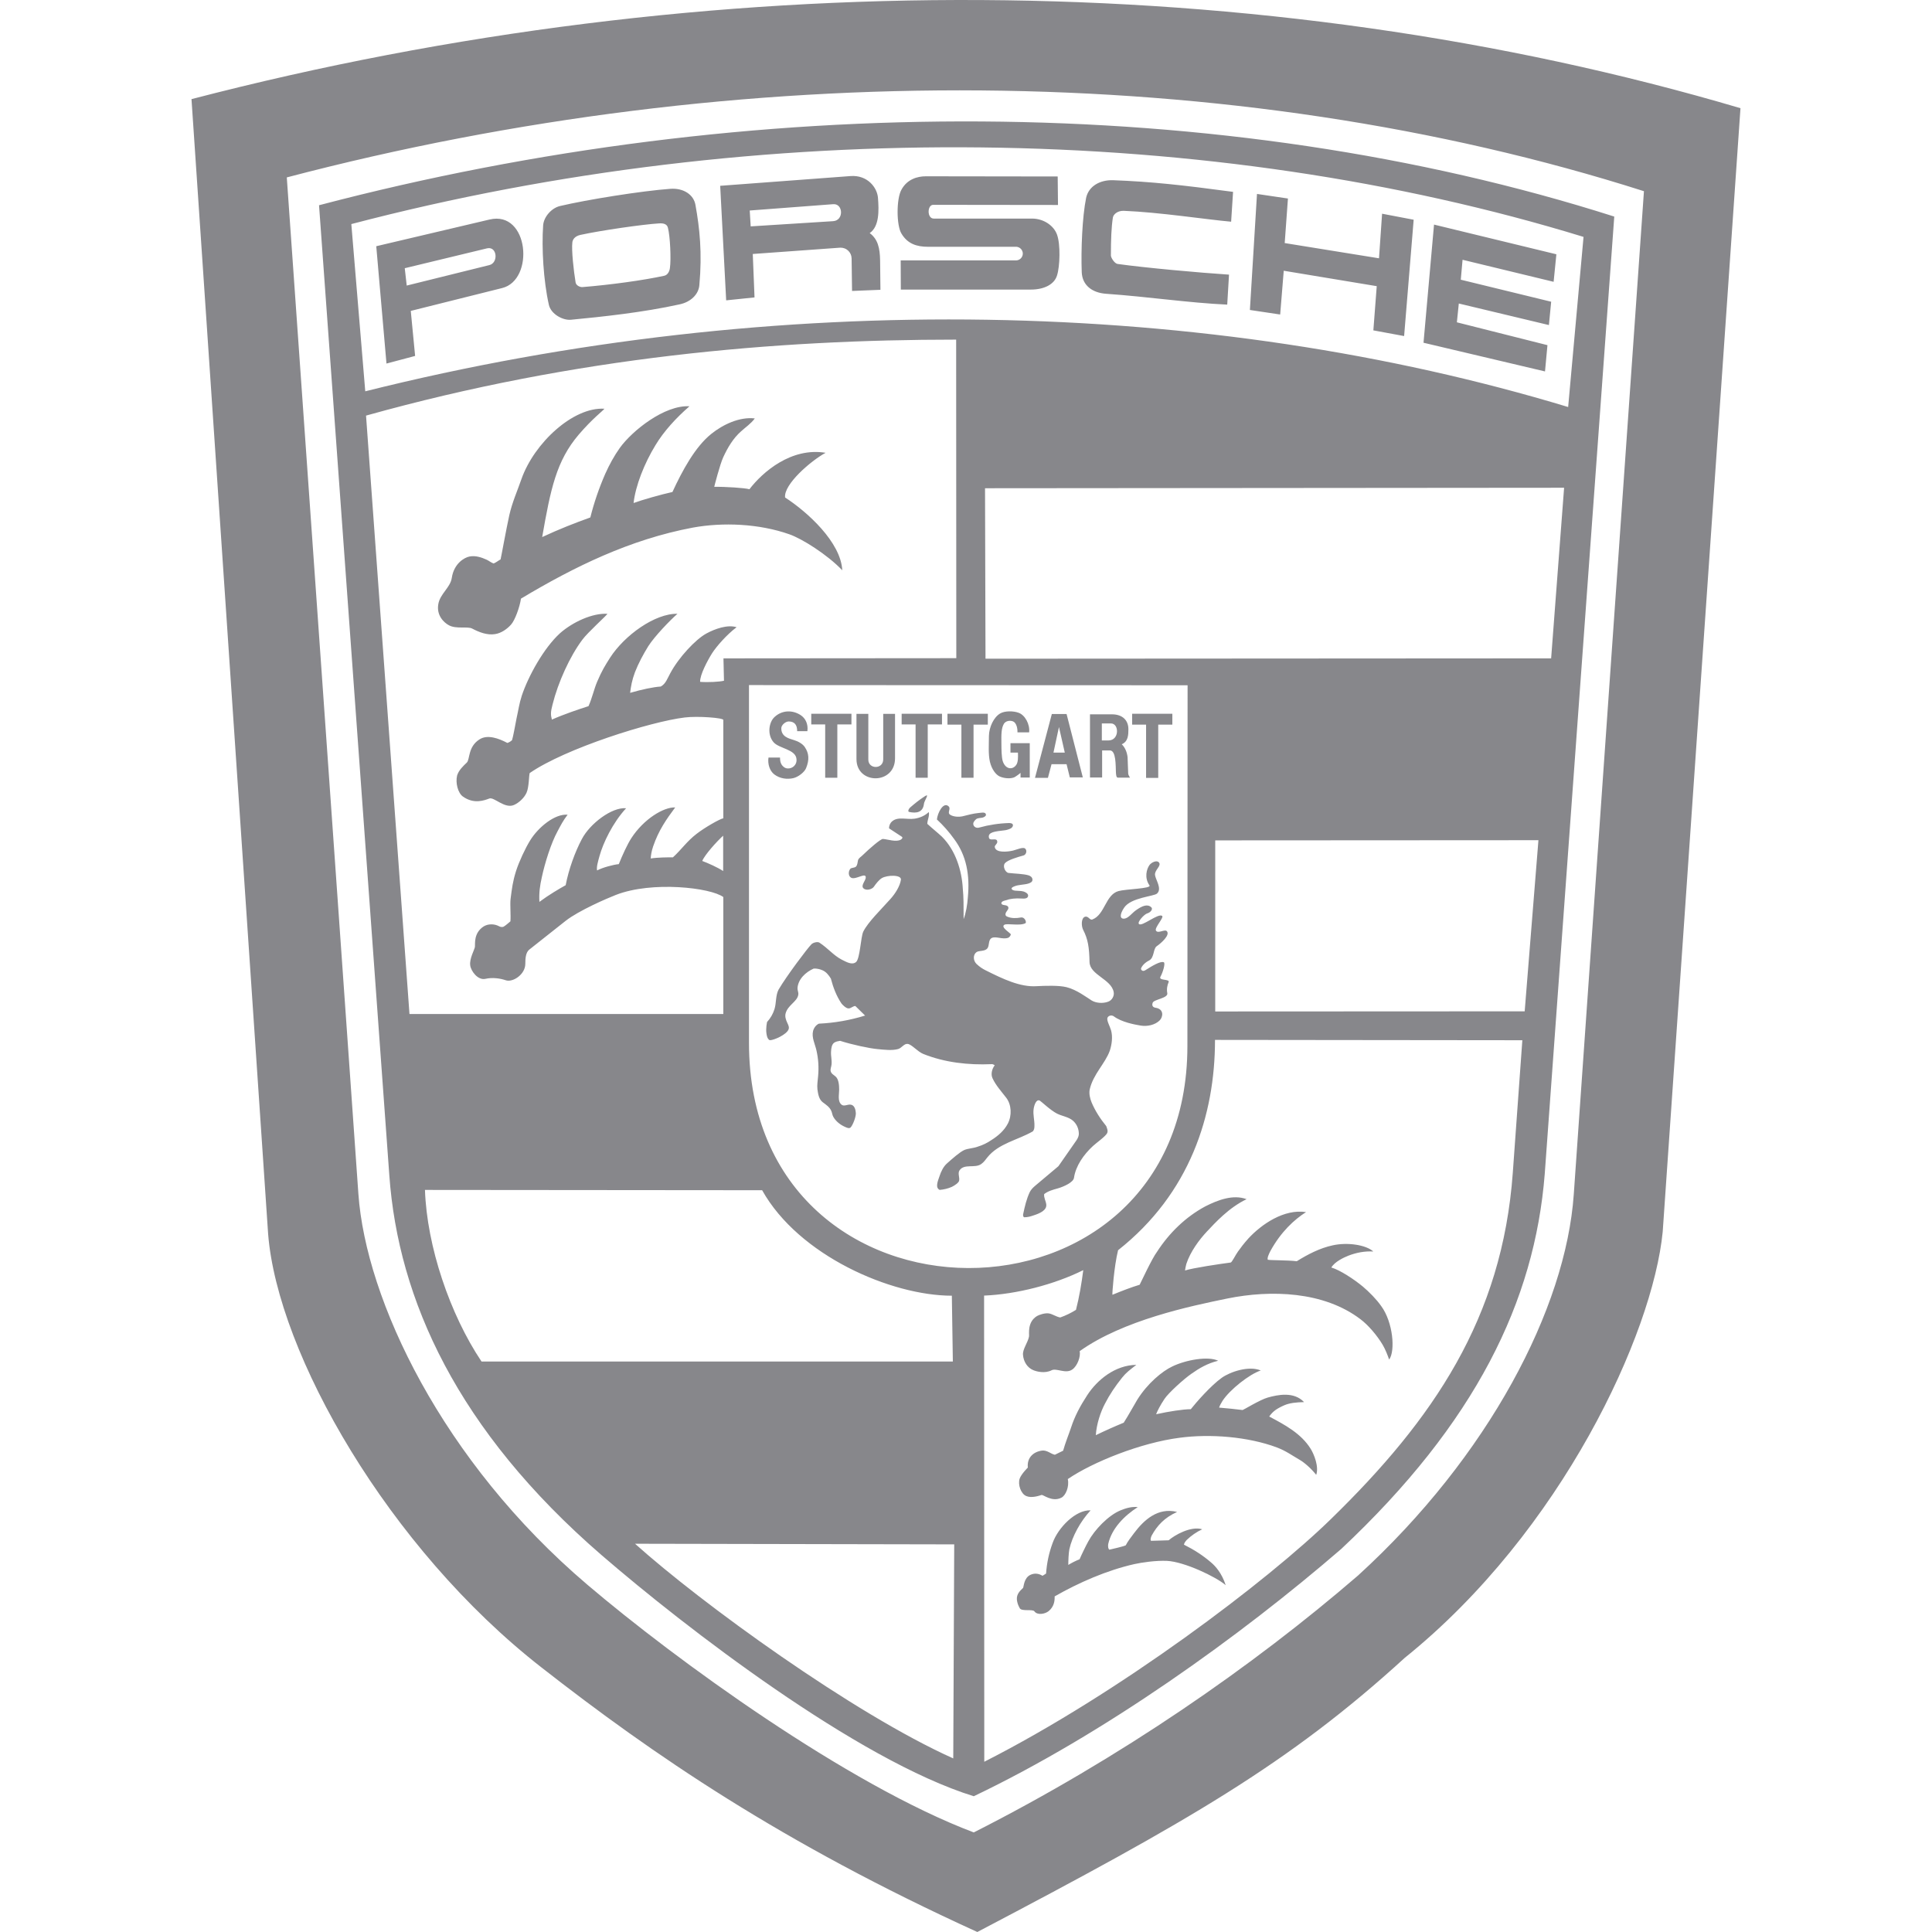 <svg width="52" height="52" viewBox="0 0 52 52" fill="none" xmlns="http://www.w3.org/2000/svg">
<path fill-rule="evenodd" clip-rule="evenodd" d="M37.809 44.621C34.678 47.478 31.983 49.018 26.305 52C21.02 49.593 17.57 47.22 14.578 44.883C10.444 41.66 7.474 36.427 7.217 33.217L5.154 2.668C19.127 -0.969 33.989 -0.887 46.845 2.912L44.752 33.152C44.486 35.891 42.039 41.215 37.809 44.621V44.621ZM42.358 32.15L44.247 5.146C33.182 1.618 19.93 1.566 7.719 4.775L9.646 32.133C9.847 34.976 11.892 39.324 15.813 42.656C18.172 44.662 22.795 48.029 26.209 49.32C30.143 47.327 33.719 44.85 36.554 42.403C40.068 39.197 42.144 35.212 42.358 32.15V32.15ZM36.1 41.69C33.383 44.037 29.724 46.667 26.209 48.346C23.07 47.373 18.429 43.788 16.197 41.861C12.302 38.494 10.719 34.97 10.479 31.638L8.587 5.524C20.213 2.467 32.904 2.467 43.448 5.829L41.577 31.594C41.307 35.022 39.715 38.297 36.1 41.69V41.69ZM9.456 6.031L9.831 10.532C20.929 7.754 32.556 8.033 42.207 10.955L42.621 6.376C32.621 3.306 20.48 3.14 9.456 6.031ZM37.055 7.702L34.552 7.287L34.456 8.465L33.641 8.343L33.832 5.22L34.665 5.343L34.578 6.542L37.116 6.952L37.199 5.752L38.049 5.914L37.792 9.045L36.964 8.892L37.055 7.702V7.702ZM24.974 6.642C24.669 6.642 24.425 6.559 24.264 6.289C24.124 6.067 24.124 5.343 24.264 5.103C24.416 4.824 24.691 4.745 24.918 4.745L28.468 4.75L28.476 5.517L25.118 5.513C24.953 5.513 24.948 5.883 25.131 5.883H27.778C28.088 5.883 28.363 6.071 28.45 6.315C28.546 6.577 28.529 7.17 28.45 7.414C28.376 7.659 28.096 7.794 27.748 7.794H24.246L24.242 7.008H27.359C27.405 7.005 27.448 6.984 27.48 6.95C27.511 6.916 27.529 6.872 27.529 6.825C27.529 6.779 27.511 6.735 27.48 6.701C27.448 6.667 27.405 6.646 27.359 6.642H24.974ZM22.921 6.954C22.92 6.915 22.912 6.877 22.896 6.841C22.88 6.805 22.857 6.773 22.829 6.746C22.8 6.719 22.767 6.698 22.73 6.685C22.694 6.671 22.655 6.665 22.616 6.666L20.261 6.836L20.308 8.005L19.545 8.084L19.384 5.001L22.89 4.739C23.344 4.704 23.61 5.044 23.631 5.328C23.657 5.663 23.67 6.095 23.408 6.274C23.627 6.435 23.683 6.675 23.688 7.011L23.697 7.8L22.933 7.831L22.921 6.954V6.954ZM22.421 5.953C22.721 5.936 22.695 5.469 22.421 5.496L20.179 5.666L20.205 6.093L22.421 5.953ZM15.077 5.544C15.796 5.374 17.27 5.138 18.042 5.082C18.396 5.056 18.67 5.239 18.718 5.514C18.832 6.146 18.902 6.8 18.823 7.677C18.801 7.93 18.583 8.13 18.296 8.191C17.306 8.41 16.194 8.527 15.369 8.606C15.16 8.628 14.829 8.462 14.772 8.2C14.628 7.563 14.575 6.674 14.619 6.063C14.636 5.836 14.846 5.596 15.077 5.544V5.544ZM17.878 7.422C17.978 7.4 18.022 7.291 18.031 7.213C18.066 6.973 18.035 6.345 17.978 6.135C17.961 6.052 17.891 6 17.734 6.013C17.307 6.039 16.177 6.201 15.619 6.323C15.471 6.358 15.414 6.445 15.405 6.523C15.379 6.728 15.44 7.291 15.493 7.605C15.506 7.679 15.602 7.731 15.676 7.727C16.43 7.666 17.32 7.544 17.878 7.422V7.422ZM30.245 5.674C30.079 5.669 29.966 5.77 29.953 5.857C29.913 6.114 29.9 6.446 29.9 6.878C29.9 6.934 29.996 7.091 30.079 7.104C30.829 7.209 32.286 7.34 33.079 7.392L33.031 8.199C31.989 8.151 30.899 7.986 29.77 7.907C29.399 7.881 29.128 7.68 29.115 7.323C29.093 6.734 29.128 5.844 29.233 5.325C29.303 5.007 29.608 4.841 29.953 4.85C30.994 4.889 31.823 4.981 33.188 5.164L33.136 5.967C32.473 5.909 31.218 5.713 30.245 5.674V5.674ZM13.179 5.908C14.235 5.659 14.396 7.535 13.515 7.753L11.056 8.368L11.173 9.58L10.402 9.785L10.127 6.627L13.179 5.908V5.908ZM13.167 7.136C13.419 7.08 13.385 6.626 13.114 6.683L10.894 7.219L10.947 7.686L13.167 7.136V7.136ZM39.264 8.169L39.212 8.675L41.65 9.29L41.584 9.997L38.314 9.225L38.597 6.045L41.89 6.844L41.816 7.585L39.365 6.992L39.317 7.528L41.75 8.121L41.689 8.749L39.264 8.169V8.169ZM15.674 17.218C15.334 17.672 15.02 18.369 14.872 18.962C14.819 19.163 14.819 19.237 14.854 19.368C15.177 19.224 15.596 19.084 15.84 19.006C15.936 18.793 15.988 18.548 16.071 18.352C16.201 18.047 16.285 17.916 16.42 17.702C16.808 17.1 17.628 16.507 18.234 16.52C18.033 16.695 17.614 17.131 17.449 17.392C17.314 17.61 17.187 17.846 17.091 18.09C17.009 18.309 16.982 18.47 16.96 18.648C17.274 18.557 17.584 18.491 17.785 18.478C17.92 18.404 17.963 18.26 18.038 18.125C18.268 17.693 18.722 17.209 19.01 17.052C19.241 16.926 19.581 16.804 19.825 16.882C19.564 17.078 19.289 17.392 19.167 17.58C19.041 17.781 18.835 18.169 18.844 18.352C19.058 18.369 19.363 18.352 19.486 18.322L19.472 17.72L25.739 17.715L25.735 9.141C20.859 9.141 15.517 9.603 9.852 11.186L11.021 27.292H19.468V24.144C19.128 23.891 17.549 23.707 16.576 24.087C16.341 24.178 15.573 24.51 15.225 24.784L14.243 25.561C14.147 25.639 14.139 25.809 14.139 25.94C14.139 26.228 13.803 26.446 13.616 26.385C13.463 26.332 13.254 26.302 13.062 26.346C12.857 26.389 12.674 26.131 12.656 25.984C12.63 25.8 12.774 25.561 12.783 25.482C12.792 25.408 12.743 25.116 13.014 24.937C13.136 24.859 13.306 24.863 13.428 24.928C13.463 24.949 13.506 24.956 13.546 24.946C13.589 24.928 13.707 24.824 13.738 24.798C13.751 24.624 13.725 24.349 13.742 24.196C13.781 23.9 13.799 23.73 13.89 23.442C13.969 23.193 14.139 22.831 14.265 22.626C14.492 22.255 14.941 21.898 15.277 21.928C15.146 22.103 15.103 22.194 15.007 22.373C14.828 22.7 14.662 23.241 14.584 23.607C14.531 23.843 14.505 24.026 14.518 24.274C14.776 24.083 15.046 23.925 15.225 23.825C15.308 23.393 15.478 22.927 15.661 22.583C15.879 22.168 16.468 21.719 16.852 21.754C16.49 22.146 16.232 22.691 16.136 23.04C16.097 23.18 16.049 23.341 16.071 23.428C16.215 23.35 16.512 23.271 16.655 23.258C16.751 23.019 16.882 22.731 16.991 22.561C17.331 22.037 17.868 21.719 18.173 21.732C17.933 22.055 17.728 22.347 17.58 22.779C17.536 22.905 17.515 23.04 17.515 23.106C17.702 23.075 17.994 23.075 18.112 23.075C18.33 22.879 18.487 22.643 18.749 22.443C18.967 22.273 19.372 22.042 19.468 22.024V19.377C19.468 19.32 18.775 19.268 18.43 19.311C17.515 19.421 15.225 20.14 14.257 20.807C14.235 20.864 14.24 21.183 14.174 21.331C14.117 21.466 13.973 21.605 13.834 21.666C13.585 21.776 13.297 21.444 13.171 21.492C13.04 21.54 12.761 21.653 12.46 21.44C12.325 21.344 12.255 21.073 12.303 20.873C12.347 20.729 12.469 20.616 12.565 20.524C12.652 20.437 12.591 20.101 12.905 19.901C13.123 19.761 13.423 19.874 13.655 19.996C13.702 19.981 13.745 19.956 13.781 19.922C13.812 19.831 13.86 19.552 13.903 19.334C13.956 19.098 13.973 18.945 14.043 18.727C14.218 18.2 14.636 17.441 15.072 17.044C15.417 16.739 15.953 16.495 16.35 16.521C16.311 16.581 15.818 17.022 15.674 17.218V17.218ZM16.682 12.056C17.014 11.594 17.886 10.896 18.557 10.935C18.191 11.254 17.868 11.607 17.642 11.982C17.345 12.466 17.105 13.072 17.053 13.539C17.275 13.456 17.798 13.308 18.099 13.242C18.366 12.662 18.714 12.021 19.146 11.677C19.456 11.428 19.901 11.214 20.315 11.262C20.219 11.398 20.062 11.502 19.944 11.611C19.731 11.799 19.583 12.052 19.465 12.309C19.377 12.501 19.229 13.077 19.224 13.103C19.525 13.098 20.057 13.133 20.171 13.168C20.524 12.706 21.296 12.034 22.221 12.187C21.819 12.405 21.087 13.041 21.131 13.39C21.732 13.779 22.631 14.594 22.67 15.349C22.26 14.921 21.584 14.498 21.244 14.38C20.428 14.093 19.456 14.053 18.645 14.201C16.953 14.52 15.457 15.253 14.022 16.112C13.988 16.343 13.861 16.692 13.756 16.81C13.652 16.927 13.495 17.041 13.325 17.067C13.111 17.102 12.893 17.015 12.71 16.919C12.592 16.853 12.282 16.936 12.086 16.831C11.951 16.761 11.741 16.565 11.798 16.256C11.846 15.981 12.121 15.815 12.16 15.554C12.217 15.17 12.496 15.004 12.64 14.978C12.797 14.948 12.958 15 13.102 15.066C13.163 15.096 13.228 15.148 13.285 15.166C13.342 15.148 13.425 15.079 13.473 15.057C13.486 15.013 13.63 14.215 13.708 13.866C13.787 13.517 13.922 13.22 14.035 12.894C14.376 11.926 15.426 10.949 16.268 11.001C16.224 11.062 15.954 11.258 15.579 11.695C14.973 12.405 14.82 13.16 14.593 14.455C15.06 14.237 15.466 14.08 15.889 13.927C15.989 13.526 16.124 13.134 16.29 12.754C16.399 12.509 16.53 12.27 16.682 12.056V12.056ZM42.098 13.128L26.512 13.141L26.525 17.729L41.749 17.72L42.098 13.128V13.128ZM28.302 36.882C28.123 36.973 27.901 36.917 27.809 36.877C27.652 36.812 27.547 36.65 27.534 36.463C27.521 36.315 27.665 36.136 27.696 35.974C27.708 35.908 27.639 35.586 27.913 35.42C27.966 35.39 28.123 35.333 28.232 35.351C28.341 35.372 28.428 35.442 28.537 35.46C28.685 35.407 28.827 35.339 28.96 35.255C29.047 34.919 29.113 34.531 29.156 34.186C28.376 34.574 27.355 34.836 26.487 34.871L26.492 47.418C30.133 45.569 34.128 42.542 35.828 40.88C38.58 38.198 40.434 35.481 40.717 31.565L40.974 27.998L32.702 27.989C32.702 30.012 32.026 32.123 30.093 33.65C29.984 34.09 29.932 34.831 29.941 34.849C30.207 34.74 30.456 34.644 30.674 34.579C30.691 34.553 31.001 33.877 31.14 33.694C31.467 33.188 31.908 32.755 32.444 32.468C32.78 32.298 33.19 32.141 33.552 32.276C33.076 32.503 32.705 32.912 32.483 33.148C32.278 33.366 32.038 33.689 31.93 34.02C31.915 34.078 31.903 34.136 31.895 34.195C32.117 34.125 32.828 34.02 33.124 33.981C33.159 33.976 33.251 33.78 33.321 33.684C33.407 33.566 33.46 33.492 33.599 33.335C33.957 32.947 34.563 32.533 35.152 32.624C34.83 32.829 34.476 33.156 34.193 33.671C34.153 33.75 34.101 33.858 34.123 33.906C34.21 33.924 34.642 33.915 34.903 33.946C35.204 33.759 35.523 33.593 35.867 33.519C36.255 33.431 36.761 33.501 36.962 33.684C36.727 33.671 36.504 33.715 36.291 33.797C36.168 33.846 35.924 33.959 35.833 34.115C36.063 34.181 36.443 34.43 36.683 34.63C36.849 34.77 37.049 34.971 37.176 35.154C37.494 35.586 37.56 36.362 37.389 36.593C37.341 36.458 37.289 36.323 37.215 36.196C37.062 35.939 36.822 35.66 36.617 35.507C35.627 34.753 34.202 34.713 33.037 34.949C32.038 35.154 30.237 35.529 29.06 36.366C29.09 36.514 28.998 36.763 28.864 36.858C28.685 36.99 28.433 36.812 28.302 36.882V36.882ZM30.245 38.292C30.375 38.091 30.533 37.799 30.611 37.672C30.886 37.232 31.283 36.905 31.553 36.778C31.924 36.599 32.521 36.495 32.787 36.625C32.495 36.695 32.273 36.83 32.068 36.974C31.858 37.119 31.448 37.493 31.343 37.651C31.226 37.825 31.148 37.982 31.117 38.065C31.448 37.991 31.845 37.929 32.05 37.929C32.198 37.742 32.591 37.293 32.883 37.084C33.118 36.917 33.62 36.752 33.934 36.887C33.633 36.983 33.101 37.402 32.905 37.703C32.861 37.772 32.822 37.847 32.813 37.886C32.975 37.899 33.28 37.929 33.446 37.951C33.463 37.951 33.917 37.672 34.122 37.615C34.388 37.541 34.824 37.446 35.099 37.738C34.898 37.742 34.711 37.759 34.562 37.825C34.348 37.921 34.257 37.991 34.161 38.126C34.58 38.348 35.016 38.58 35.273 38.989C35.365 39.133 35.504 39.474 35.426 39.696C35.295 39.53 35.116 39.369 34.972 39.286C34.767 39.168 34.619 39.055 34.37 38.959C33.59 38.667 32.569 38.588 31.753 38.697C30.698 38.832 29.403 39.356 28.74 39.809C28.784 40.014 28.684 40.254 28.566 40.311C28.317 40.437 28.078 40.224 28.034 40.237C27.969 40.258 27.768 40.328 27.624 40.267C27.48 40.211 27.389 39.957 27.445 39.796C27.488 39.674 27.664 39.5 27.664 39.5C27.637 39.234 27.812 39.073 28.051 39.042C28.187 39.029 28.282 39.133 28.392 39.155C28.492 39.107 28.562 39.073 28.614 39.046C28.675 38.828 28.767 38.605 28.828 38.422C28.928 38.113 29.076 37.838 29.264 37.55C29.534 37.136 30.014 36.743 30.585 36.735C30.41 36.87 30.31 36.944 30.201 37.08C30.014 37.315 29.869 37.529 29.739 37.782C29.621 38.004 29.512 38.335 29.494 38.628C29.741 38.508 29.992 38.396 30.245 38.292V38.292ZM30.16 40.651C30.309 40.59 30.465 40.546 30.623 40.564C30.256 40.799 29.921 41.143 29.829 41.553C29.82 41.597 29.82 41.684 29.859 41.71C29.964 41.684 30.23 41.627 30.3 41.592C30.343 41.501 30.452 41.357 30.526 41.261C30.788 40.913 31.163 40.564 31.682 40.694C31.342 40.847 31.145 41.06 30.997 41.331C30.971 41.379 30.954 41.471 30.988 41.471C31.076 41.471 31.407 41.457 31.455 41.457C31.608 41.322 32.053 41.065 32.358 41.161C32.206 41.232 32.066 41.328 31.944 41.445C31.914 41.479 31.874 41.523 31.866 41.575C32.136 41.71 32.376 41.863 32.598 42.055C32.716 42.155 32.886 42.343 32.99 42.665C32.729 42.439 31.874 42.033 31.408 42.011C31.102 41.998 30.724 42.055 30.531 42.098C29.794 42.264 29.035 42.596 28.386 42.967C28.39 43.093 28.368 43.245 28.225 43.363C28.129 43.442 27.919 43.481 27.84 43.368C27.797 43.307 27.513 43.372 27.453 43.294C27.453 43.294 27.378 43.181 27.369 43.045C27.361 42.901 27.457 42.814 27.535 42.74C27.557 42.713 27.553 42.47 27.736 42.386C27.849 42.334 27.963 42.352 28.059 42.413C28.098 42.391 28.129 42.369 28.155 42.352C28.176 42.068 28.229 41.807 28.334 41.523C28.478 41.122 28.948 40.633 29.354 40.651C29.079 40.947 28.857 41.357 28.782 41.698C28.761 41.807 28.753 42.021 28.753 42.12C28.85 42.061 28.952 42.01 29.057 41.968C29.101 41.863 29.227 41.602 29.293 41.484C29.458 41.178 29.829 40.786 30.16 40.651V40.651ZM11.438 32.027C11.49 33.544 12.109 35.376 12.96 36.645H25.646L25.619 34.874C23.988 34.874 21.498 33.797 20.513 32.035L11.438 32.027V32.027ZM20.159 28.069C20.159 36.136 31.959 36.136 31.959 28.151L31.964 18.444L20.159 18.439V28.069ZM23.961 24.202C24.1 24.049 24.223 23.849 24.248 23.679C24.27 23.539 23.878 23.548 23.734 23.635C23.656 23.683 23.581 23.779 23.52 23.867C23.477 23.932 23.32 23.984 23.241 23.91C23.158 23.832 23.307 23.697 23.302 23.614C23.302 23.474 23.036 23.683 22.914 23.627C22.831 23.587 22.827 23.461 22.884 23.387C22.914 23.348 23.001 23.365 23.041 23.322C23.08 23.278 23.08 23.213 23.093 23.156C23.11 23.091 23.18 23.06 23.224 23.012C23.389 22.851 23.703 22.576 23.765 22.58C23.908 22.593 24.113 22.668 24.24 22.602C24.266 22.589 24.314 22.546 24.27 22.519L23.93 22.296C23.928 22.261 23.935 22.226 23.948 22.194C23.962 22.161 23.982 22.132 24.009 22.109C24.165 21.969 24.41 22.065 24.615 22.035C24.759 22.013 24.894 21.956 24.998 21.856C25.024 21.96 24.959 22.065 24.959 22.174C25.09 22.296 25.225 22.401 25.352 22.519C25.727 22.893 25.888 23.439 25.914 23.919C25.936 24.141 25.936 24.368 25.936 24.738C25.997 24.581 26.037 24.35 26.05 24.15C26.106 23.556 26.015 23.029 25.679 22.58C25.543 22.39 25.388 22.215 25.217 22.056C25.234 21.882 25.383 21.585 25.522 21.694C25.614 21.764 25.479 21.869 25.575 21.93C25.679 21.995 25.832 21.986 25.897 21.973C26.05 21.934 26.198 21.895 26.337 21.882C26.403 21.878 26.512 21.847 26.534 21.912C26.551 21.956 26.503 21.986 26.455 22.004C26.399 22.021 26.311 22.008 26.264 22.056C26.224 22.095 26.185 22.139 26.198 22.196C26.215 22.261 26.285 22.296 26.355 22.274C26.618 22.201 26.889 22.16 27.162 22.152C27.306 22.152 27.275 22.257 27.206 22.296C27.158 22.322 27.083 22.344 27.036 22.348C26.779 22.378 26.586 22.396 26.617 22.544C26.638 22.645 26.8 22.549 26.834 22.623C26.874 22.701 26.765 22.745 26.774 22.797C26.8 22.963 27.118 22.928 27.267 22.893C27.375 22.867 27.55 22.78 27.602 22.85C27.65 22.911 27.611 23.007 27.55 23.024C27.392 23.068 27.123 23.146 27.048 23.233C26.978 23.316 27.061 23.486 27.144 23.495C27.332 23.517 27.537 23.517 27.685 23.56C27.741 23.578 27.789 23.617 27.789 23.678C27.789 23.744 27.724 23.765 27.672 23.783C27.571 23.813 27.401 23.813 27.31 23.853C27.279 23.866 27.218 23.888 27.227 23.922C27.253 23.988 27.384 23.97 27.493 23.983C27.554 23.988 27.672 24.036 27.672 24.101C27.672 24.171 27.611 24.193 27.502 24.184C27.332 24.171 27.175 24.193 27.101 24.224C27.079 24.232 26.948 24.249 26.952 24.311C26.961 24.385 27.101 24.337 27.136 24.411C27.166 24.481 27.07 24.52 27.062 24.607C27.062 24.642 27.079 24.66 27.114 24.673C27.227 24.721 27.358 24.716 27.472 24.695C27.59 24.673 27.633 24.83 27.602 24.847C27.45 24.93 27.11 24.843 27.031 24.891C26.922 24.961 27.214 25.118 27.206 25.152C27.197 25.192 27.162 25.231 27.136 25.24C26.988 25.296 26.796 25.187 26.687 25.249C26.595 25.305 26.634 25.449 26.577 25.523C26.508 25.615 26.351 25.576 26.281 25.628C26.19 25.693 26.185 25.85 26.285 25.947C26.364 26.02 26.438 26.073 26.538 26.121C26.992 26.348 27.463 26.574 27.903 26.543C28.13 26.531 28.501 26.518 28.706 26.57C28.972 26.635 29.242 26.84 29.382 26.928C29.495 26.997 29.678 27.015 29.822 26.962C29.927 26.928 29.997 26.806 29.975 26.701C29.91 26.352 29.334 26.243 29.325 25.894C29.317 25.493 29.282 25.275 29.151 25.022C29.103 24.926 29.094 24.703 29.208 24.673C29.299 24.651 29.33 24.778 29.404 24.747C29.74 24.616 29.753 24.084 30.102 23.984C30.306 23.927 30.995 23.919 30.939 23.831C30.795 23.626 30.86 23.391 30.939 23.282C30.991 23.212 31.134 23.142 31.192 23.212C31.27 23.304 31.074 23.413 31.087 23.548C31.1 23.674 31.283 23.919 31.143 24.049C31.061 24.128 30.437 24.154 30.254 24.433C30.141 24.603 30.128 24.738 30.263 24.725C30.372 24.712 30.463 24.581 30.564 24.507C30.743 24.377 30.887 24.324 30.987 24.42C31.039 24.468 30.969 24.56 30.873 24.586C30.795 24.612 30.603 24.817 30.655 24.869C30.733 24.952 31.17 24.573 31.279 24.651C31.335 24.695 31.065 24.974 31.113 25.048C31.169 25.14 31.353 24.996 31.409 25.066C31.492 25.17 31.265 25.375 31.134 25.467C31.034 25.532 31.073 25.776 30.929 25.851C30.768 25.929 30.694 26.068 30.712 26.09C30.729 26.125 30.768 26.151 30.829 26.112C31.008 25.999 31.23 25.863 31.322 25.898C31.374 25.92 31.3 26.169 31.235 26.286C31.169 26.404 31.501 26.339 31.452 26.439C31.418 26.514 31.396 26.627 31.418 26.731C31.444 26.867 31.06 26.897 31.025 26.988C30.986 27.093 31.065 27.119 31.103 27.124C31.335 27.159 31.305 27.372 31.213 27.464C31.091 27.586 30.881 27.634 30.698 27.603C30.541 27.577 30.188 27.512 29.979 27.355C29.913 27.307 29.817 27.341 29.804 27.407C29.791 27.482 29.87 27.616 29.904 27.73C29.953 27.9 29.926 28.114 29.87 28.28C29.748 28.624 29.421 28.912 29.329 29.326C29.307 29.435 29.338 29.57 29.382 29.675C29.478 29.902 29.617 30.116 29.774 30.308C29.796 30.369 29.827 30.438 29.8 30.495C29.765 30.582 29.495 30.77 29.417 30.845C29.168 31.075 28.954 31.377 28.906 31.703C28.889 31.821 28.636 31.939 28.466 31.987C28.34 32.022 28.209 32.057 28.104 32.139C28.091 32.235 28.147 32.318 28.16 32.414C28.182 32.58 27.973 32.663 27.811 32.715C27.737 32.741 27.659 32.763 27.571 32.763C27.541 32.763 27.532 32.711 27.537 32.685C27.585 32.458 27.628 32.275 27.715 32.087C27.75 32.017 27.807 31.961 27.864 31.913L28.487 31.389L28.976 30.687C29.019 30.622 29.037 30.565 29.037 30.517C29.037 30.381 28.98 30.256 28.884 30.168C28.762 30.059 28.583 30.042 28.448 29.972C28.274 29.884 28.021 29.641 27.986 29.623C27.89 29.575 27.834 29.749 27.82 29.849C27.799 30.002 27.846 30.146 27.842 30.299C27.842 30.369 27.834 30.408 27.799 30.451C27.389 30.687 26.878 30.774 26.577 31.149C26.525 31.214 26.477 31.285 26.407 31.332C26.237 31.45 25.954 31.315 25.827 31.498C25.77 31.581 25.836 31.69 25.814 31.782C25.801 31.834 25.701 31.904 25.622 31.943C25.517 31.991 25.404 32.017 25.291 32.026C25.164 31.965 25.243 31.786 25.286 31.66C25.33 31.528 25.391 31.398 25.491 31.311C25.639 31.179 25.827 31.014 25.945 30.957C26.045 30.909 26.197 30.909 26.32 30.861C26.448 30.822 26.57 30.763 26.681 30.687C26.86 30.574 27.026 30.434 27.126 30.242C27.239 30.024 27.226 29.732 27.082 29.545C26.951 29.375 26.799 29.209 26.712 29.017C26.664 28.912 26.699 28.768 26.773 28.672C26.768 28.668 26.716 28.633 26.686 28.642C26.062 28.669 25.43 28.599 24.85 28.367C24.697 28.306 24.54 28.11 24.431 28.097C24.331 28.084 24.27 28.21 24.169 28.236C24.008 28.28 23.798 28.254 23.611 28.236C23.393 28.215 22.939 28.119 22.612 28.014C22.56 28.022 22.503 28.032 22.455 28.062C22.385 28.11 22.372 28.215 22.368 28.302C22.359 28.42 22.394 28.529 22.381 28.651C22.377 28.712 22.341 28.777 22.359 28.834C22.377 28.904 22.446 28.934 22.494 28.978C22.573 29.052 22.586 29.205 22.586 29.327C22.586 29.462 22.538 29.641 22.651 29.733C22.721 29.789 22.817 29.715 22.904 29.733C23 29.75 23.03 29.868 23.035 29.96C23.04 30.064 22.952 30.286 22.895 30.344C22.856 30.383 22.791 30.352 22.743 30.33C22.616 30.274 22.498 30.182 22.429 30.06C22.398 30.008 22.398 29.942 22.368 29.886C22.32 29.79 22.232 29.733 22.145 29.668C22.041 29.589 22.019 29.445 22.001 29.319C21.988 29.201 22.01 29.087 22.019 28.969C22.042 28.736 22.027 28.5 21.975 28.272C21.936 28.098 21.84 27.923 21.884 27.748C21.906 27.666 21.962 27.587 22.041 27.552C22.463 27.532 22.88 27.459 23.284 27.334L23.022 27.077C22.957 27.077 22.904 27.142 22.839 27.142C22.769 27.142 22.673 27.042 22.647 27.007C22.512 26.806 22.424 26.575 22.363 26.339C22.307 26.248 22.237 26.156 22.132 26.113C22.059 26.081 21.981 26.066 21.901 26.069C21.683 26.165 21.483 26.353 21.465 26.593C21.461 26.654 21.495 26.706 21.487 26.767C21.474 26.871 21.395 26.941 21.321 27.016C21.247 27.09 21.177 27.164 21.147 27.268C21.12 27.356 21.151 27.447 21.19 27.53C21.216 27.587 21.247 27.643 21.225 27.704C21.173 27.848 20.828 27.997 20.728 27.997C20.693 27.997 20.663 27.949 20.649 27.909C20.61 27.778 20.619 27.639 20.645 27.508C20.737 27.408 20.806 27.289 20.846 27.159C20.898 26.985 20.872 26.797 20.955 26.636C21.173 26.265 21.731 25.524 21.84 25.415C21.888 25.367 22.006 25.34 22.054 25.371C22.289 25.524 22.429 25.711 22.655 25.829C22.778 25.89 22.93 25.982 23.039 25.895C23.148 25.807 23.166 25.223 23.235 25.075C23.363 24.817 23.716 24.477 23.961 24.202V24.202ZM28.302 20.569L28.205 20.936H27.857L28.31 19.218H28.707L29.144 20.923H28.794L28.707 20.569H28.302V20.569ZM28.659 20.257L28.502 19.568L28.354 20.257H28.659ZM27.385 19.712C27.39 19.598 27.355 19.45 27.263 19.415C27.167 19.38 27.067 19.411 27.023 19.476C26.949 19.598 26.949 19.764 26.953 20.017C26.953 20.169 26.958 20.383 26.988 20.483C27.062 20.714 27.259 20.728 27.354 20.584C27.403 20.514 27.403 20.379 27.398 20.257H27.197V20.003H27.716V20.928H27.468V20.802C27.463 20.811 27.354 20.893 27.302 20.92C27.215 20.959 27.049 20.959 26.914 20.902C26.801 20.854 26.692 20.702 26.644 20.505C26.596 20.3 26.617 20.034 26.617 19.807C26.622 19.567 26.748 19.301 26.923 19.201C27.045 19.131 27.272 19.131 27.415 19.184C27.59 19.245 27.725 19.498 27.699 19.712H27.385V19.712ZM21.543 19.243C21.683 19.331 21.756 19.492 21.731 19.68H21.456C21.456 19.505 21.382 19.422 21.234 19.418C21.142 19.414 21.029 19.518 21.029 19.597C21.024 19.828 21.229 19.876 21.369 19.919C21.473 19.95 21.6 20.015 21.661 20.107C21.774 20.273 21.788 20.447 21.696 20.674C21.652 20.783 21.487 20.914 21.347 20.945C21.19 20.979 20.998 20.962 20.841 20.844C20.715 20.748 20.658 20.561 20.684 20.39H20.994C20.994 20.474 21.007 20.534 21.042 20.587C21.068 20.622 21.116 20.678 21.199 20.683C21.232 20.685 21.265 20.68 21.295 20.668C21.326 20.657 21.354 20.638 21.377 20.614C21.4 20.591 21.417 20.562 21.428 20.531C21.438 20.5 21.442 20.467 21.438 20.434C21.421 20.168 20.976 20.151 20.823 19.98C20.64 19.771 20.697 19.435 20.845 19.3C21.05 19.108 21.33 19.108 21.543 19.243V19.243ZM30.349 20.381C30.353 20.446 30.358 20.677 30.366 20.826C30.371 20.869 30.414 20.926 30.414 20.93H30.087C30.044 20.93 30.039 20.852 30.035 20.787C30.026 20.612 30.043 20.198 29.873 20.198H29.664V20.926H29.337V19.226H29.926C30.223 19.226 30.371 19.396 30.371 19.627C30.371 19.779 30.366 19.958 30.192 20.032C30.283 20.119 30.335 20.25 30.349 20.381V20.381ZM29.901 19.471H29.656V19.929H29.835C30.131 19.929 30.127 19.471 29.901 19.471V19.471ZM22.537 20.933H22.21V19.498H21.835V19.211H22.917V19.498H22.537V20.933V20.933ZM24.643 20.933V19.498H24.268V19.211H25.354V19.498H24.97V20.933H24.643ZM25.501 19.211H26.587V19.503H26.203V20.933H25.876V19.503H25.501V19.211ZM31.174 19.503V20.938H30.847V19.503H30.472V19.211H31.554V19.503H31.174ZM23.772 20.439V19.214H24.09V20.409C24.09 21.124 23.052 21.124 23.052 20.431V19.214H23.371V20.444C23.371 20.71 23.772 20.71 23.772 20.439ZM24.506 21.726C24.602 21.643 24.737 21.53 24.894 21.43C25.034 21.338 24.877 21.548 24.868 21.635C24.842 21.87 24.663 21.896 24.467 21.853C24.432 21.844 24.445 21.778 24.506 21.726ZM32.708 27.224L41.037 27.22L41.407 22.614L32.708 22.619V27.224V27.224ZM25.683 41.567L17.092 41.55C18.862 43.141 22.962 46.12 25.657 47.328L25.683 41.567ZM19.464 22.493C19.298 22.641 18.967 23.008 18.901 23.173C19.045 23.225 19.328 23.352 19.464 23.444V22.493V22.493Z" fill="#87878B"/>
</svg>
